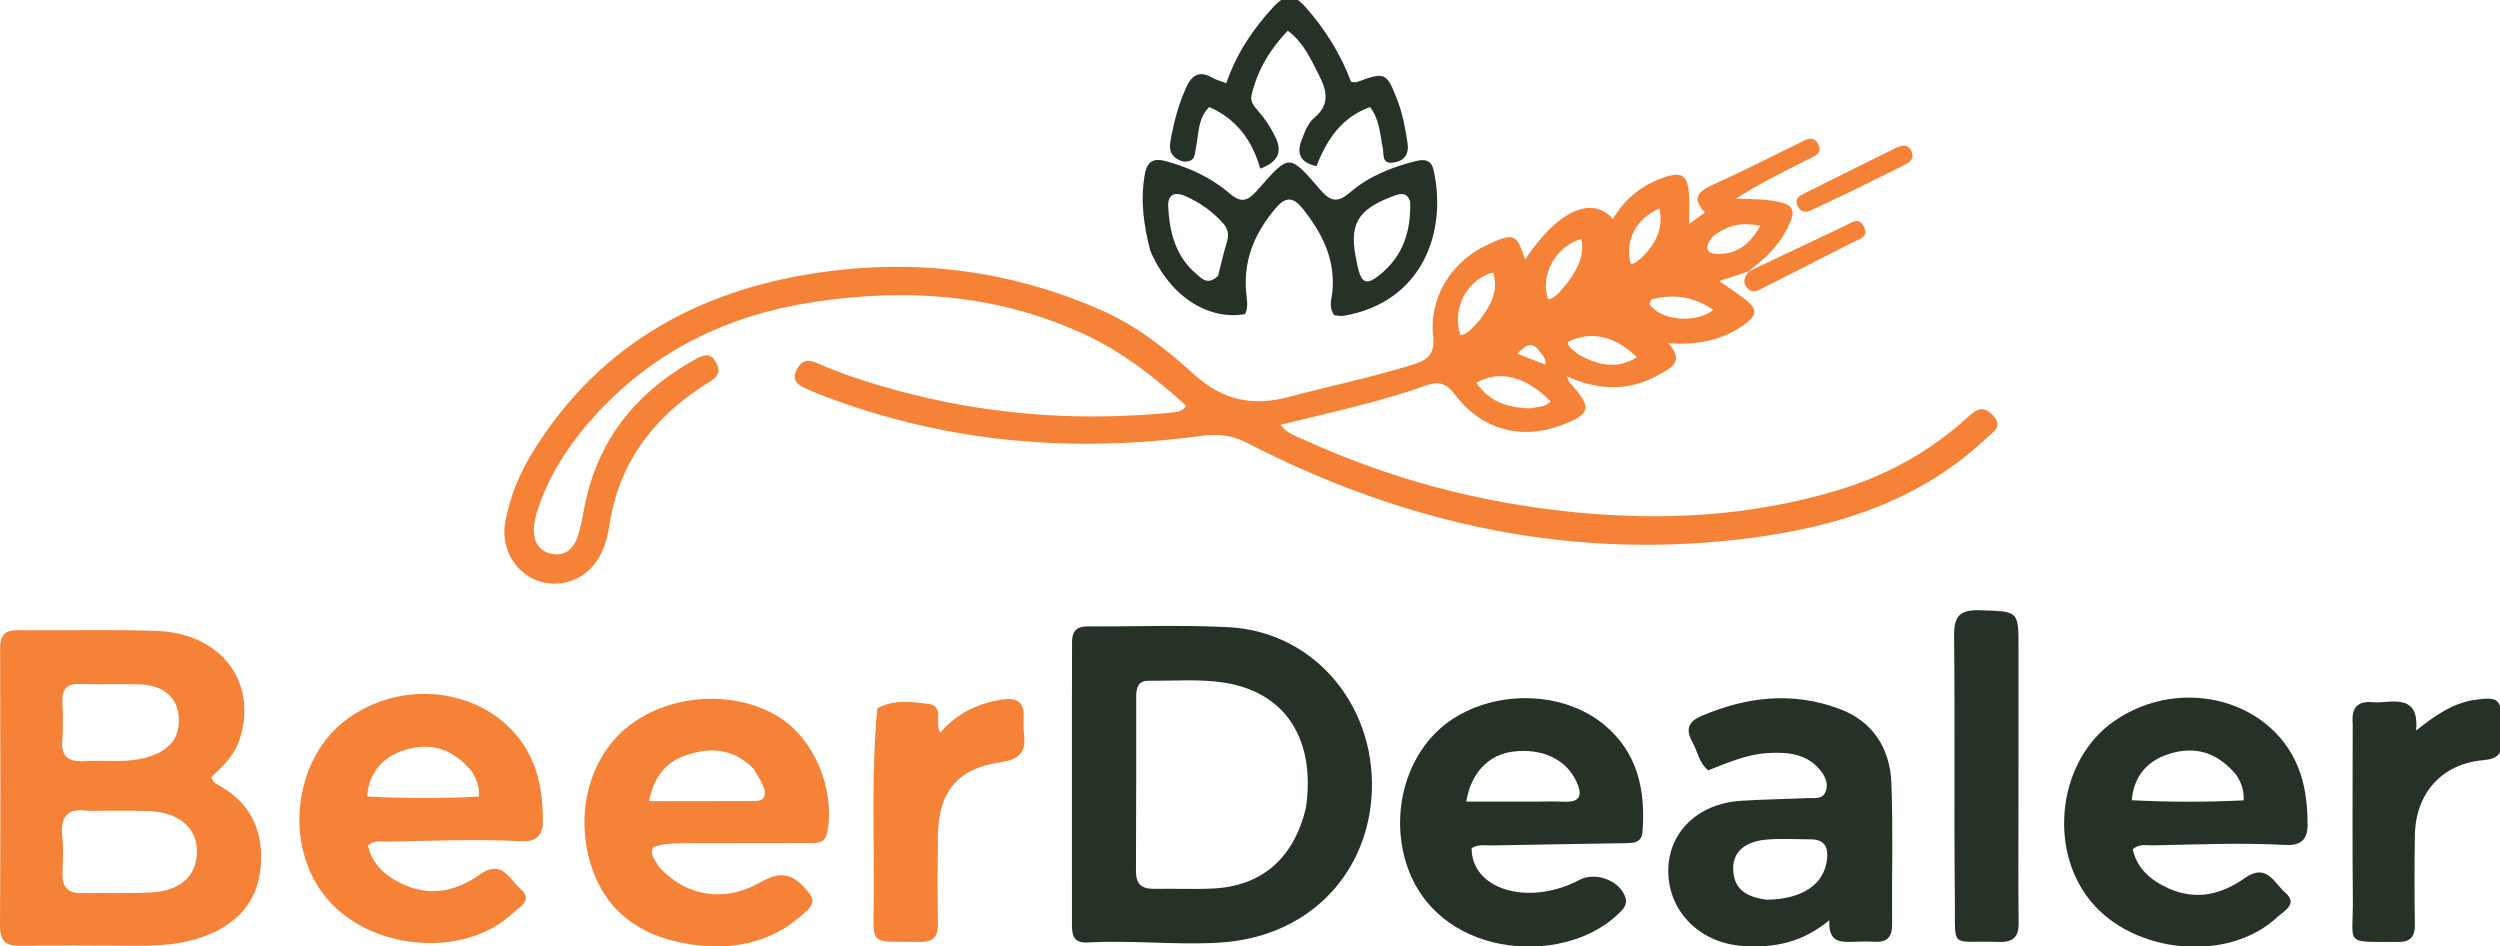 <?xml version="1.0" encoding="UTF-8"?>
<!-- Generated by Pixelmator Pro 3.7 -->
<svg width="663" height="251" viewBox="0 0 663 251" xmlns="http://www.w3.org/2000/svg">
    <g id="BD-logo-new-">
        <path id="path1" fill="#f68238" stroke="none" d="M 463.752 71.977 C 461.452 72.732 459.152 73.486 455.94 74.539 C 458.561 76.363 460.54 77.648 462.418 79.066 C 466.21 81.928 466.198 83.525 462.377 86.224 C 456.722 90.219 450.32 91.539 442.445 91.033 C 446.732 95.809 443.388 97.474 440.185 99.275 C 432.283 103.719 424.222 103.734 415.547 99.8 C 415.957 100.737 416.037 101.198 416.303 101.489 C 422.46 108.235 422.042 109.893 413.373 113.009 C 403.12 116.695 392.684 113.759 385.843 104.64 C 383.468 101.475 381.382 101.057 377.924 102.304 C 365.611 106.747 352.769 109.354 339.587 112.662 C 341.327 114.943 343.536 115.574 345.486 116.468 C 368.399 126.978 392.404 133.361 417.507 135.842 C 441.062 138.17 464.273 136.899 487.037 130.121 C 500.132 126.222 511.874 119.785 521.971 110.53 C 524.244 108.447 526.116 107.493 528.561 110.188 C 531.229 113.13 528.671 114.453 526.948 116.082 C 509.652 132.435 488.224 139.454 465.344 142.534 C 417.694 148.949 372.898 139.225 330.497 117.337 C 326.443 115.244 322.561 115.059 318.357 115.623 C 284.506 120.167 251.411 117.416 219.289 105.332 C 217.328 104.594 215.384 103.796 213.478 102.924 C 211.381 101.965 209.928 100.728 211.276 98.052 C 212.463 95.693 214.068 95.162 216.409 96.182 C 224.761 99.823 233.423 102.471 242.265 104.672 C 264.897 110.305 287.788 111.689 310.948 109.381 C 312.159 109.26 313.398 109.203 314.621 107.615 C 306.736 100.559 298.528 93.916 288.906 89.295 C 265.372 77.991 240.561 76.249 215.16 80.201 C 193.066 83.639 173.833 92.911 158.471 109.467 C 151.632 116.837 146.049 125.053 142.77 134.659 C 142.211 136.295 141.745 138.016 141.602 139.729 C 141.304 143.274 142.746 146.143 146.333 146.889 C 150.047 147.662 152.327 145.184 153.326 141.954 C 154.404 138.468 154.824 134.784 155.715 131.233 C 159.842 114.776 170.015 103.156 184.689 95.133 C 186.798 93.98 188.412 93.518 189.884 96.102 C 191.312 98.608 190.285 99.964 188.238 101.223 C 181.015 105.663 174.709 111.047 169.838 118.12 C 165.473 124.458 162.864 131.366 161.678 138.908 C 161.021 143.085 159.965 147.142 156.986 150.384 C 152.888 154.844 146.504 156.053 141.178 153.395 C 135.9 150.761 132.82 144.659 134.01 138.381 C 135.222 131.985 137.569 125.953 140.975 120.374 C 157.667 93.032 182.639 78.162 213.63 72.865 C 240.632 68.251 266.886 71.181 292.092 82.272 C 301.353 86.348 309.236 92.543 316.588 99.217 C 324.146 106.079 332.03 107.883 341.846 105.265 C 352.81 102.342 363.943 100.045 374.796 96.657 C 378.517 95.496 380.57 93.977 380.07 89.257 C 378.953 78.728 385.017 69.204 394.697 64.788 C 401.543 61.664 402.238 61.956 404.453 68.882 C 412.807 56.087 422.156 51.61 427.74 58.092 C 430.788 52.867 435.16 49.296 440.772 47.235 C 445.92 45.344 447.576 46.286 447.932 51.647 C 448.092 54.066 447.959 56.505 447.959 59.395 C 449.29 58.426 450.499 57.547 452.137 56.355 C 448.429 52.43 450.553 50.64 454.471 48.89 C 462.13 45.468 469.59 41.601 477.146 37.948 C 478.831 37.133 480.808 35.683 482.144 38.156 C 483.549 40.757 481.038 41.467 479.451 42.278 C 473.087 45.529 466.661 48.658 460.372 52.66 C 463.215 52.792 466.075 52.772 468.898 53.084 C 476.075 53.877 476.849 55.502 473.399 61.665 C 471.118 65.738 467.85 68.819 463.919 71.752 C 463.713 72.005 463.752 71.977 463.752 71.977 M 406.02 108.303 C 407.76 107.778 409.822 108.095 411.176 106.441 C 404.894 99.906 397.626 97.954 391.547 101.524 C 394.898 106.43 399.615 108.194 406.02 108.303 M 392.306 85.028 C 395.111 81.241 397.603 77.372 395.978 72.249 C 388.936 74.104 384.889 82.095 387.325 88.88 C 389.415 88.594 390.469 86.883 392.306 85.028 M 418.483 93.937 C 423.513 96.746 428.595 98.172 434.101 94.75 C 428.379 89.028 421.575 87.602 415.779 90.737 C 415.817 92.17 417.082 92.677 418.483 93.937 M 415.759 74.885 C 418.238 71.466 420.313 67.928 419.369 63.372 C 412.496 65.308 408.257 73.192 410.603 79.422 C 412.83 78.892 413.932 77.024 415.759 74.885 M 437.925 79.439 C 437.772 79.898 437.34 80.558 437.506 80.788 C 440.57 85.036 449.748 85.902 454.405 82.178 C 449.444 78.883 444.262 77.726 437.925 79.439 M 435.569 68.173 C 439.02 64.62 441.234 60.671 440.098 55.292 C 433.79 58.032 430.929 63.75 432.421 69.917 C 433.624 70.131 434.226 69.133 435.569 68.173 M 454.152 62.786 C 451.532 66.119 452.832 67.576 456.565 67.336 C 461.272 67.034 464.345 64.245 466.797 59.93 C 462.061 58.823 458.205 59.61 454.152 62.786 M 407.898 92.631 C 405.814 90.478 404.408 91.831 402.367 93.785 C 405.182 94.885 407.455 95.772 409.895 96.725 C 410.052 94.807 408.887 94.121 407.898 92.631 Z"/>
        <path id="path2" fill="#f68238" stroke="none" d="M 32.938 250.791 C 23.498 250.787 14.578 250.659 5.665 250.834 C 1.77 250.911 -0.022 249.821 0.003 245.54 C 0.147 221.062 0.117 196.582 0.032 172.104 C 0.02 168.589 1.124 167.063 4.847 167.115 C 17.084 167.286 29.337 166.87 41.561 167.322 C 58.635 167.952 68.305 180.78 63.637 195.827 C 62.283 200.19 59.17 203.197 56.046 206.087 C 56.575 207.884 58.084 208.24 59.204 208.94 C 66.832 213.706 69.789 220.752 69.169 229.448 C 68.567 237.879 64.213 243.771 56.571 247.323 C 49.199 250.749 41.362 250.953 32.938 250.791 M 23.243 215.026 C 17.875 214.192 15.972 216.573 16.522 221.81 C 16.866 225.089 16.652 228.435 16.575 231.748 C 16.494 235.22 17.998 236.913 21.566 236.852 C 27.67 236.748 33.785 236.978 39.879 236.691 C 47.768 236.32 52.165 232.321 52.234 225.97 C 52.305 219.576 47.494 215.4 39.405 215.104 C 34.352 214.919 29.287 215.041 23.243 215.026 M 23.224 201.793 C 28.619 201.61 34.069 202.386 39.377 200.719 C 45.396 198.828 47.97 195.263 47.337 189.52 C 46.818 184.804 43.172 181.745 37.274 181.517 C 31.86 181.308 26.43 181.547 21.013 181.393 C 17.488 181.292 16.416 182.998 16.547 186.218 C 16.682 189.535 16.795 192.881 16.52 196.181 C 16.154 200.584 17.977 202.343 23.224 201.793 Z"/>
        <path id="path3" fill="#263226" stroke="none" d="M 284.31 169.997 C 284.443 166.749 286.153 166.106 288.571 166.119 C 300.973 166.185 313.401 165.689 325.772 166.328 C 349.36 167.546 365.692 188.395 363.681 212.006 C 361.95 232.325 346.769 248.713 322.995 250.011 C 311.438 250.641 299.953 249.297 288.441 249.952 C 284.104 250.198 284.283 247.254 284.281 244.376 C 284.272 226.209 284.268 208.042 284.267 189.874 C 284.267 183.411 284.279 176.948 284.31 169.997 M 346.315 214.327 C 349.005 196.178 340.993 183.519 324.514 181.015 C 318.015 180.028 311.275 180.602 304.644 180.529 C 301.755 180.497 301.326 182.504 301.325 184.812 C 301.319 200.188 301.337 215.565 301.256 230.942 C 301.239 234.246 302.589 235.764 305.922 235.712 C 311.162 235.63 316.414 235.882 321.644 235.634 C 334.528 235.023 343.065 227.767 346.315 214.327 Z"/>
        <path id="path4" fill="#263226" stroke="none" d="M 418.335 233.638 C 422.681 230.861 429.654 233.432 431.063 238.027 C 431.697 240.096 430.267 241.321 429.025 242.505 C 414.142 256.688 380.124 254.051 372.688 228.127 C 368.616 213.93 373.753 198.306 385.033 190.82 C 397.095 182.816 414.659 183.312 425.404 192.184 C 434.357 199.575 436.427 209.592 435.596 220.573 C 435.373 223.528 433.207 223.577 431.025 223.612 C 419.312 223.801 407.598 223.981 395.886 224.206 C 393.999 224.243 392.022 223.808 390.276 224.932 C 390.23 235.714 404.82 240.384 418.335 233.638 M 406.439 212.592 C 409.22 212.591 412.006 212.491 414.781 212.613 C 419.495 212.819 419.604 210.535 417.982 207.094 C 415.265 201.33 408.901 198.356 401.219 199.325 C 394.863 200.126 390.081 204.896 388.856 212.592 C 394.46 212.592 399.929 212.592 406.439 212.592 Z"/>
        <path id="path5" fill="#263226" stroke="none" d="M 575.2 235.645 C 582.775 238.97 589.413 237.028 595.327 232.854 C 601.131 228.758 603.118 234.2 606.004 236.684 C 609.588 239.768 605.666 241.598 603.912 243.239 C 590.978 255.342 565.94 253.095 554.392 238.921 C 542.915 224.833 545.973 201.454 560.623 191.272 C 578.716 178.698 603.872 185.859 610.161 205.416 C 611.558 209.762 611.982 214.252 611.967 218.841 C 611.953 223.139 609.675 224.276 605.971 224.077 C 594.275 223.449 582.581 223.966 570.887 224.198 C 569.211 224.231 567.386 223.64 565.594 225.24 C 566.755 230.313 570.223 233.396 575.2 235.645 M 593.13 205.59 C 588.077 199.49 582.109 197.666 574.944 200.031 C 569.281 201.9 565.817 206.093 565.357 212.22 C 575.196 212.735 584.989 212.743 595.011 212.256 C 595.132 209.662 594.54 207.899 593.13 205.59 Z"/>
        <path id="-" fill="#f68238" stroke="none" d="M 107.2 234.658 C 114.775 237.983 121.413 236.041 127.327 231.867 C 133.131 227.771 135.118 233.213 138.004 235.696 C 141.587 238.781 137.666 240.611 135.912 242.252 C 122.978 254.355 97.939 252.108 86.392 237.934 C 74.915 223.846 77.973 200.466 92.623 190.284 C 110.716 177.71 135.872 184.872 142.161 204.429 C 143.558 208.774 143.982 213.265 143.967 217.854 C 143.953 222.152 141.675 223.289 137.971 223.09 C 126.275 222.461 114.581 222.979 102.887 223.211 C 101.211 223.244 99.386 222.653 97.594 224.253 C 98.755 229.326 102.223 232.409 107.2 234.658 M 125.13 204.603 C 120.076 198.503 114.109 196.679 106.944 199.043 C 101.281 200.912 97.817 205.106 97.357 211.233 C 107.196 211.748 116.989 211.756 127.011 211.268 C 127.132 208.674 126.54 206.912 125.13 204.603 Z"/>
        <path id="path6" fill="#f68238" stroke="none" d="M 174.7 229.832 C 181.938 237.857 192.195 239.37 201.536 234.057 C 207.246 230.808 210.384 231.576 214.552 236.828 C 216.525 239.314 214.89 240.685 213.365 242.091 C 204.412 250.342 193.608 252.239 182.117 250.274 C 168.533 247.952 159.117 240.393 155.947 226.513 C 152.766 212.583 157.737 198.702 168.057 191.542 C 179.274 183.759 195.587 183.218 206.724 190.259 C 216.006 196.128 221.462 209.361 219.445 220.506 C 218.849 223.8 216.645 223.576 214.392 223.583 C 203.563 223.619 192.734 223.62 181.904 223.625 C 178.944 223.626 175.995 223.683 173.249 224.62 C 172.15 226.807 173.805 228.037 174.7 229.832 M 199.952 204.022 C 194.563 198.333 188.037 197.976 181.252 200.549 C 176.305 202.424 173.356 206.267 172.127 212.451 C 182.051 212.451 191.21 212.498 200.368 212.419 C 202.749 212.398 203.301 210.8 202.533 208.799 C 201.977 207.352 201.141 206.014 199.952 204.022 Z"/>
        <path id="path7" fill="#263226" stroke="none" d="M 448.847 196.842 C 446.838 193.285 447.927 191.3 451.142 189.918 C 463.159 184.751 475.408 183.329 487.858 188.009 C 496.893 191.404 501.273 198.64 501.609 207.888 C 502.061 220.286 501.68 232.712 501.788 245.125 C 501.818 248.499 500.459 249.945 497.122 249.76 C 495.204 249.653 493.274 249.694 491.353 249.767 C 488.015 249.894 484.822 249.88 485.134 244.034 C 477.894 250.097 470.386 251.381 462.317 250.879 C 451.003 250.176 442.537 241.936 442.424 231.172 C 442.316 220.852 450.175 213.105 461.703 212.369 C 467.627 211.991 473.571 211.919 479.503 211.651 C 481.183 211.575 483.257 212.055 484.118 210.034 C 484.943 208.097 484.154 206.125 483 204.602 C 479.41 199.864 474.178 199.392 468.817 199.708 C 463.191 200.039 458.047 202.339 453.021 204.296 C 450.534 202.259 450.286 199.452 448.847 196.842 M 468.698 238.608 C 477.945 238.435 483.7 234.571 484.503 228.099 C 484.921 224.728 483.959 222.592 480.182 222.59 C 476.344 222.587 472.487 222.353 468.671 222.644 C 462.854 223.087 459.653 225.862 459.644 230.211 C 459.633 235.596 462.884 237.959 468.698 238.608 Z"/>
        <path id="path8" fill="#263226" stroke="none" d="M 535.307 213.725 C 535.305 224.372 535.196 234.497 535.352 244.617 C 535.411 248.465 533.952 249.928 530.121 249.802 C 516.867 249.364 518.594 252.094 518.435 238.698 C 518.158 215.314 518.488 191.923 518.223 168.539 C 518.162 163.114 520.017 161.657 525.203 161.837 C 535.317 162.187 535.318 161.925 535.311 171.836 C 535.302 185.624 535.307 199.412 535.307 213.725 Z"/>
        <path id="path9" fill="#f68238" stroke="none" d="M 232.664 187.829 C 237.193 185.409 241.812 186.139 246.203 186.671 C 250.565 187.2 247.724 191.67 249.365 194.293 C 253.653 189.272 259.121 186.621 265.501 185.558 C 269.44 184.902 271.643 185.922 271.491 190.258 C 271.442 191.652 271.361 193.069 271.544 194.443 C 272.188 199.268 270.545 201.413 265.313 202.167 C 253.753 203.831 248.869 210.045 248.729 221.868 C 248.639 229.546 248.599 237.229 248.743 244.905 C 248.811 248.507 247.414 249.884 243.808 249.811 C 230.21 249.536 231.663 251.478 231.747 237.892 C 231.849 221.323 231.083 204.739 232.664 187.829 Z"/>
        <path id="path10" fill="#263226" stroke="none" d="M 305.052 66.476 C 303.265 59.604 302.421 53.151 303.569 46.409 C 304.246 42.431 306.198 41.907 309.38 42.791 C 315.51 44.493 321.263 47.138 326.065 51.282 C 329.127 53.924 330.888 53.342 333.329 50.578 C 342.093 40.652 341.697 40.583 350.358 50.561 C 353.089 53.708 355.054 53.602 358.089 50.99 C 363.059 46.711 369.096 44.32 375.429 42.729 C 377.702 42.158 379.574 42.316 380.205 45.17 C 383.836 61.596 377.18 80.185 356.325 83.755 C 355.506 83.896 354.621 83.652 353.844 83.593 C 352.284 81.508 353.151 79.36 353.344 77.383 C 354.186 68.743 350.622 61.773 345.453 55.305 C 343.081 52.339 341.071 51.984 338.377 55.139 C 333.044 61.385 329.93 68.293 330.408 76.653 C 330.535 78.861 331.224 81.141 330.194 83.295 C 320.251 85.067 310.068 78.352 305.052 66.476 M 373.972 53.428 C 373.067 50.818 371.317 51.304 369.347 52.051 C 359.773 55.678 357.614 59.617 359.826 69.596 C 359.901 69.935 359.95 70.28 360.026 70.618 C 361.066 75.244 362.424 75.785 366.18 72.675 C 371.926 67.916 374.245 61.579 373.972 53.428 M 323.017 73.177 C 323.8 70.14 324.486 67.073 325.399 64.076 C 325.971 62.195 325.662 60.709 324.389 59.254 C 321.573 56.035 318.158 53.672 314.268 51.968 C 311.426 50.723 309.646 51.703 309.802 54.779 C 310.146 61.556 311.75 67.951 317.211 72.605 C 318.696 73.87 320.316 75.776 323.017 73.177 Z"/>
        <path id="path11" fill="#263226" stroke="none" d="M 623.938 191.853 C 623.549 187.455 625.426 185.902 629.179 186.224 C 630.045 186.298 630.929 186.29 631.795 186.214 C 636.746 185.778 641.529 185.554 640.748 193.737 C 646.05 189.514 650.74 186.355 656.625 185.553 C 662.418 184.762 663.341 185.423 663.41 191.365 C 663.428 192.936 663.307 194.516 663.437 196.075 C 663.737 199.671 662.584 201.261 658.565 201.606 C 647.546 202.55 640.607 210.393 640.427 221.53 C 640.299 229.381 640.285 237.238 640.423 245.088 C 640.482 248.411 639.297 249.837 635.893 249.808 C 621.368 249.684 624.097 250.974 623.973 238.429 C 623.822 223.073 623.935 207.715 623.938 191.853 Z"/>
        <path id="path12" fill="#263226" stroke="none" d="M 313.939 42.863 C 310.902 42.041 309.925 40.235 310.376 37.607 C 311.236 32.597 312.507 27.72 314.637 23.061 C 316.219 19.6 318.384 18.746 321.694 20.692 C 322.565 21.205 323.598 21.442 325.218 22.056 C 327.892 14.24 332.284 7.669 337.802 1.737 C 341.049 -1.754 343.267 -1.44 346.269 1.938 C 351.545 7.877 355.605 14.504 358.314 21.727 C 359.104 21.771 359.486 21.902 359.779 21.793 C 367.391 18.963 367.749 19.154 370.66 26.773 C 372.046 30.4 372.712 34.169 373.281 37.976 C 373.736 41.017 372.277 42.773 369.438 43.13 C 366.36 43.518 367.07 40.914 366.699 39.164 C 365.95 35.631 365.927 31.864 363.354 28.389 C 355.85 31.078 351.889 36.934 349.131 44.063 C 344.827 43.16 343.805 40.677 345.185 37.137 C 346.001 35.045 346.895 32.628 348.518 31.273 C 352.938 27.581 351.798 23.782 349.646 19.639 C 347.57 15.641 345.837 11.42 341.522 8.142 C 336.765 13.105 333.457 18.63 331.916 25.216 C 331.503 26.982 332.586 28.197 333.637 29.392 C 335.495 31.506 337.022 33.82 338.244 36.37 C 340.187 40.425 338.87 42.929 334.23 44.735 C 332.082 37.208 327.903 31.521 320.671 28.38 C 317.624 31.49 317.944 35.361 317.209 38.858 C 316.825 40.691 317.248 42.943 313.939 42.863 Z"/>
        <path id="path13" fill="#f68238" stroke="none" d="M 463.696 72.022 C 472.162 68.003 480.635 63.947 489.136 59.947 C 490.912 59.112 493.06 57.281 494.393 60.302 C 495.56 62.945 493.015 63.422 491.406 64.245 C 483.504 68.288 475.59 72.309 467.656 76.29 C 466.453 76.894 465.091 77.845 463.764 76.77 C 462.365 75.636 462.135 74.154 463.535 72.304 C 463.752 71.977 463.713 72.005 463.696 72.022 Z"/>
        <path id="path14" fill="#f68238" stroke="none" d="M 490.031 51.185 C 486.686 52.762 483.699 54.18 480.708 55.588 C 479.147 56.322 477.67 56.578 476.748 54.655 C 475.735 52.543 477.366 51.862 478.761 51.164 C 486.696 47.194 494.639 43.237 502.603 39.324 C 504.234 38.523 506.026 37.965 506.983 40.259 C 507.812 42.248 506.318 43.111 504.886 43.83 C 500.065 46.253 495.222 48.629 490.031 51.185 Z"/>
    </g>
</svg>
